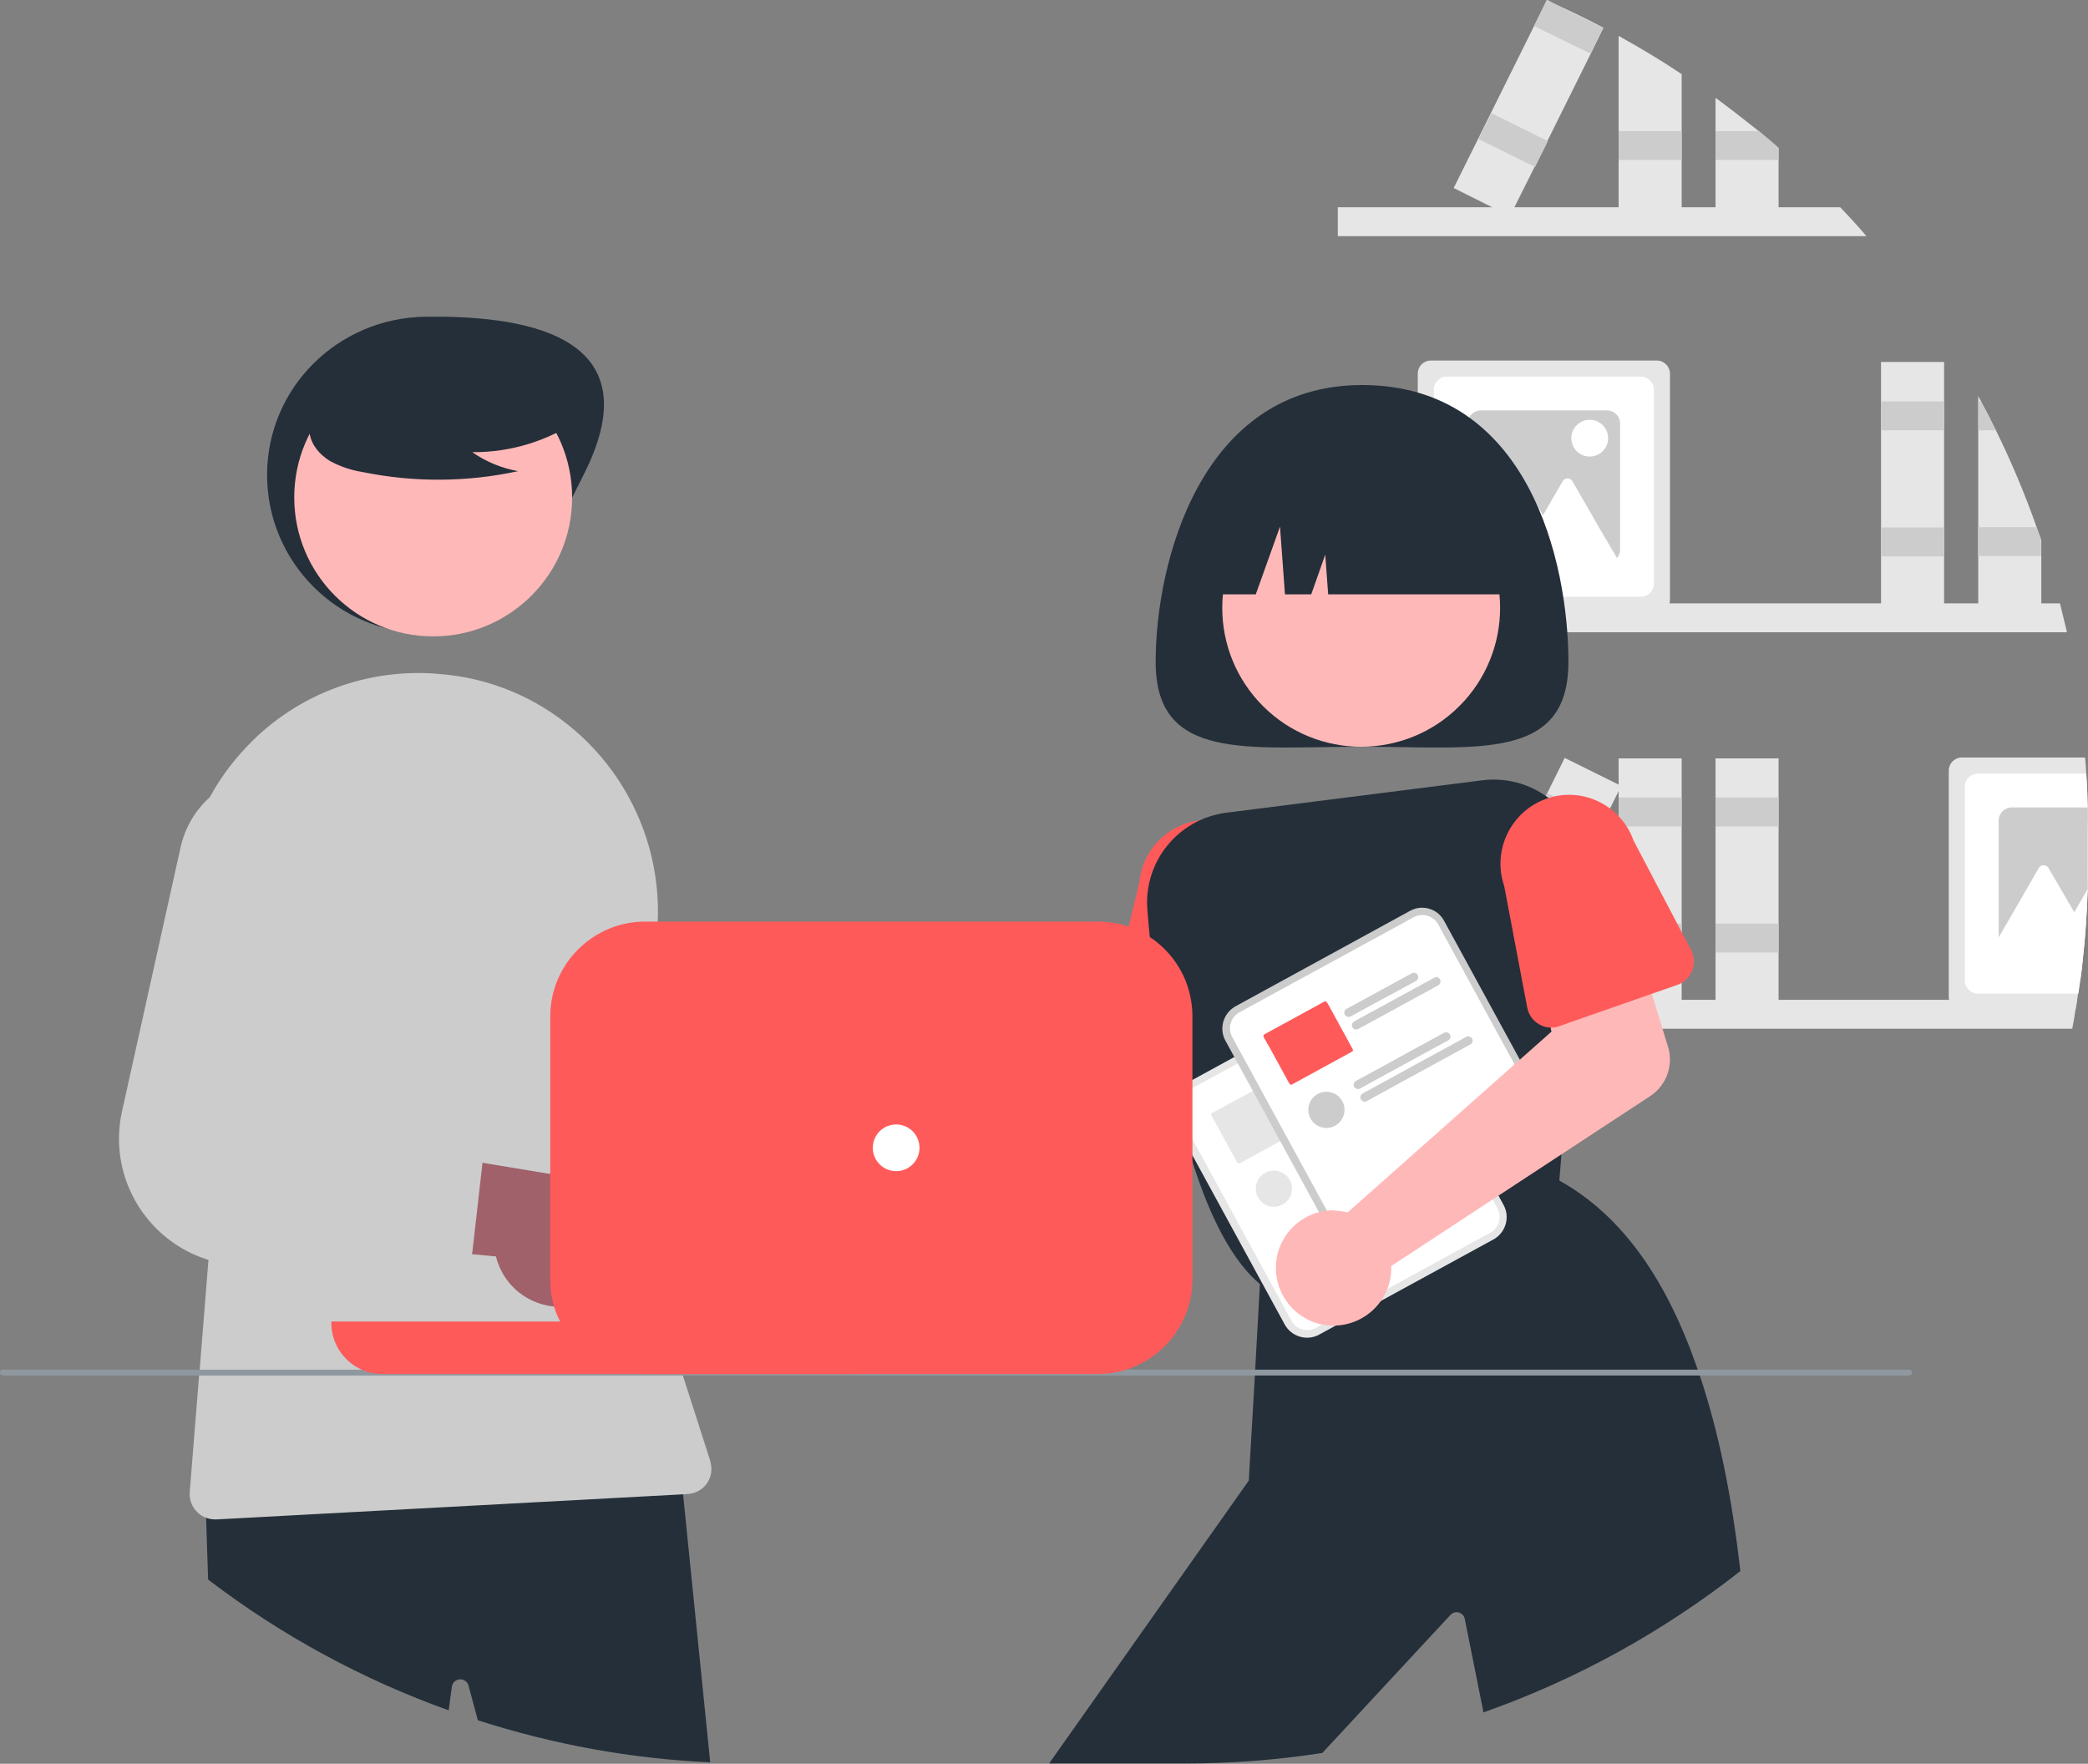 <?xml version="1.0" encoding="utf-8"?>
<!-- Generator: Adobe Illustrator 25.3.1, SVG Export Plug-In . SVG Version: 6.00 Build 0)  -->
<svg version="1.1" id="a3fb4343-95d2-4a83-b68f-ed4eefcf6705"
	 xmlns="http://www.w3.org/2000/svg" xmlns:xlink="http://www.w3.org/1999/xlink" x="0px" y="0px" viewBox="0 0 715.3 604.2"
	 style="enable-background:new 0 0 715.3 604.2;" xml:space="preserve">
<rect x="0" y="0" width="715.3" height="604.2" fill="#808080" stroke="none"/>
<style type="text/css">
	.st0{fill:#E6E6E6;}
	.st1{fill:#CCCCCC;}
	.st2{fill:#FFFFFF;}
	.st3{fill:#FFB8B8;}
	.st4{fill:#FF5A5A;}
	.st5{fill:#242F39;}
	.st6{fill:#A0616A;}
	.st7{fill:#90989F;}
</style>
<path class="st0" d="M705.7,206.7c0.8,3.3,1.6,6.6,2.4,9.9H458.3v-9.9H705.7z"/>
<path class="st0" d="M697.7,180.6c-4-11.4-8.7-22.5-14-33.3c-1.6-3.3-3.3-6.6-5.1-9.9c-0.3-0.6-0.6-1.1-0.9-1.7v73.6h21.6V185
	L697.7,180.6z"/>
<path class="st1" d="M683.7,147.4h-6v-9.9h0.9C680.3,140.8,682,144.1,683.7,147.4z"/>
<polygon class="st1" points="697.7,180.6 677.6,180.6 677.6,190.5 699.2,190.5 699.2,185 "/>
<rect x="644.4" y="124" class="st0" width="21.6" height="85.4"/>
<rect x="644.4" y="137.5" class="st1" width="21.6" height="9.9"/>
<rect x="644.4" y="180.7" class="st1" width="21.6" height="9.9"/>
<path class="st0" d="M567.6,123.5h-77.4c-2.5,0-4.5,2-4.5,4.5v77.4c0,0.4,0.1,0.9,0.2,1.3c0.6,1.9,2.3,3.2,4.3,3.2h77.4
	c2,0,3.7-1.3,4.3-3.2c0.1-0.4,0.2-0.9,0.2-1.3V128C572.1,125.5,570,123.5,567.6,123.5z"/>
<path class="st2" d="M562.1,129h-66.4c-2.5,0-4.5,2-4.5,4.5v66.4c0,2.5,2,4.5,4.5,4.5h66.4c2.5,0,4.5-2,4.5-4.5v-66.4
	C566.6,131,564.5,129,562.1,129z"/>
<path class="st1" d="M550.5,140.6h-43.2c-2.5,0-4.5,2-4.5,4.5v43.2c0,2.5,2,4.5,4.5,4.5h43.2c2.5,0,4.5-2,4.5-4.5v-43.2
	C555,142.6,553,140.6,550.5,140.6z"/>
<path class="st2" d="M547.8,180.7l-9.1-15.8c-0.6-1-1.8-1.3-2.7-0.7c-0.3,0.2-0.6,0.4-0.7,0.7l-6.7,11.6l-8.7-15.1
	c-0.6-1-1.8-1.3-2.7-0.7c-0.3,0.2-0.6,0.4-0.7,0.7l-9.1,15.8l-10.9,18.8h21l-2.1,3.6h43.5L547.8,180.7z"/>
<circle class="st2" cx="544.6" cy="150.1" r="6.3"/>
<path class="st0" d="M715.2,276.6c-0.1-3.9-0.2-7.7-0.5-11.6c-0.1-1.8-0.2-3.7-0.4-5.5h-42.2c-2.5,0-4.5,2-4.5,4.5v77.4
	c0,0.4,0,0.7,0.1,1c0.5,2,2.3,3.4,4.4,3.5h38.9c0.2-1.1,0.4-2.3,0.6-3.5c0.1-0.7,0.2-1.4,0.3-2c0.2-1.6,0.5-3.3,0.7-4.9
	c0.3-2.2,0.6-4.4,0.8-6.7c0.9-8,1.4-16.1,1.7-24.4v0c0.1-3.1,0.1-6.2,0.1-9.3v-12C715.3,281,715.3,278.8,715.2,276.6z"/>
<path class="st2" d="M715.2,276.6c-0.1-3.9-0.2-7.7-0.5-11.6h-37.1c-2.5,0-4.5,2-4.5,4.5v66.4c0,2.5,2,4.5,4.5,4.5H712
	c0.2-1.6,0.5-3.3,0.7-4.9c0.3-2.2,0.6-4.4,0.8-6.7c0.9-8,1.4-16.1,1.7-24.4v0c0.1-3.1,0.1-6.2,0.1-9.3v-12
	C715.3,281,715.3,278.8,715.2,276.6z"/>
<path class="st1" d="M715.2,276.6h-26c-2.5,0-4.5,2-4.5,4.5v43.2c0,2.5,2,4.5,4.5,4.5h24.2c0.9-8,1.4-16.1,1.7-24.4v0
	c0.1-3.1,0.1-6.2,0.1-9.3v-12C715.3,281,715.3,278.8,715.2,276.6z"/>
<path class="st2" d="M715.2,304.5c-0.2,8.2-0.8,16.3-1.7,24.4c-0.2,2.2-0.5,4.5-0.8,6.7h-15.4l2.1-3.6h-21l6.4-11.1l4.5-7.7
	l9.1-15.8c0.5-1,1.8-1.3,2.7-0.7c0.3,0.2,0.6,0.4,0.7,0.7l8.8,15.1L715.2,304.5z"/>
<path class="st0" d="M639.4,80.9H458.3V71h172.1C633.5,74.2,636.5,77.5,639.4,80.9z"/>
<path class="st0" d="M554.5,12.3c7.4,4.1,14.6,8.4,21.6,13.1v48.3h-21.6V12.3z"/>
<rect x="554.5" y="44.9" class="st1" width="21.6" height="9.9"/>
<path class="st0" d="M609.3,50.7v22.9h-21.6V33.5c5,3.7,9.9,7.5,14.8,11.4C604.8,46.8,607.1,48.7,609.3,50.7z"/>
<path class="st1" d="M609.3,50.7v4.1h-21.6v-9.9h14.8C604.8,46.8,607.1,48.7,609.3,50.7z"/>
<path class="st0" d="M532.5,1.3c5.7,2.6,11.3,5.3,16.8,8.2l-4.4,9l-14.8,29.8l-4.4,8.9L518.8,71l-1.5,3.1l-6.1-3.1L498,64.4
	l8.4-16.9h0l4.4-8.9l14.8-29.8l4.3-8.8l0-0.1L532.5,1.3z"/>
<polygon class="st1" points="549.2,9.6 544.9,18.4 525.5,8.9 529.9,0.1 529.9,0 532.5,1.3 "/>
<rect x="513.3" y="37.1" transform="matrix(0.444 -0.896 0.896 0.444 245.384 491.079)" class="st1" width="9.9" height="21.6"/>
<path class="st0" d="M711.6,342.5c-0.2,1.1-0.4,2.3-0.6,3.5c-0.3,2.2-0.7,4.3-1.1,6.4H458.3v-9.9H711.6z"/>
<rect x="554.5" y="259.8" class="st0" width="21.6" height="85.4"/>
<rect x="554.5" y="273.2" class="st1" width="21.6" height="9.9"/>
<rect x="554.5" y="316.4" class="st1" width="21.6" height="9.9"/>
<rect x="587.7" y="259.8" class="st0" width="21.6" height="85.4"/>
<rect x="587.7" y="273.2" class="st1" width="21.6" height="9.9"/>
<rect x="587.7" y="316.4" class="st1" width="21.6" height="9.9"/>
<rect x="483.9" y="291.7" transform="matrix(0.444 -0.896 0.896 0.444 21.897 640.208)" class="st0" width="85.4" height="21.6"/>
<rect x="532.4" y="269.9" transform="matrix(0.444 -0.896 0.896 0.444 47.383 637.759)" class="st1" width="9.9" height="21.6"/>
<rect x="513.3" y="308.6" transform="matrix(0.444 -0.896 0.896 0.444 2.075 642.114)" class="st1" width="9.9" height="21.6"/>
<path class="st3" d="M292.8,380.6c0.9,0.5,1.8,1.1,2.6,1.8l89-27.7l5-22.1l34.3,3.2l-5.1,40c-0.8,6.6-6,11.9-12.6,13l-104.8,16.6
	c-4.2,10.1-15.7,14.9-25.8,10.7c-10.1-4.2-14.9-15.7-10.7-25.8c4.2-10.1,15.7-14.9,25.8-10.7C291.4,379.8,292.1,380.2,292.8,380.6z"
	/>
<path class="st4" d="M439.6,349l-0.6-10.1v0l-0.2-2.8l-1.7-29.7c1.1-12.9-8.5-24.2-21.3-25.4c-1.8-0.2-3.6-0.1-5.3,0.1
	c-10.8,1.5-19.2,10.3-20.2,21.2l-3.6,15l-6.3,26.3c-0.9,3.8,0.9,7.7,4.3,9.5c1,0.5,2,0.8,3.1,0.9l10.5,0.9l10.1,0.9l11.7,1l0.8,0.1
	l2.2,0.2l7.2,0.6h0c2.4,0.2,4.9-0.7,6.6-2.4c0.6-0.6,1.2-1.3,1.6-2.1C439.4,352.1,439.7,350.6,439.6,349L439.6,349z"/>
<path class="st5" d="M537.3,226.8c0,34.2-31.6,29-70.7,29s-70.7,5.2-70.7-29s15.5-94.9,70.7-94.9
	C523.7,131.9,537.3,192.6,537.3,226.8z"/>
<ellipse transform="matrix(0.707 -0.707 0.707 0.707 -10.634 390.767)" class="st3" cx="466.4" cy="208.2" rx="47.6" ry="47.6"/>
<path class="st5" d="M533.3,275.8c-0.9-0.9-1.9-1.7-2.9-2.5c-6.5-4.9-14.6-7-22.6-6l-87.6,11.1c-16.7,2.1-28.7,17-27.1,33.8
	c0.2,2.8,0.5,5.8,0.8,8.8c0.4,3.9,0.9,7.9,1.4,12.1c0.9,7,1.9,14.5,3.2,22c1.1,6.5,2.3,13.1,3.8,19.6c0.4,1.9,0.8,3.8,1.3,5.6
	c0,0,0,0,0,0c0,0.2,0.1,0.5,0.2,0.7c0,0,0,0,0,0c0.6,2.6,1.3,5.2,2,7.7c0.3,0.9,0.5,1.9,0.8,2.8c0.7,2.5,1.4,5,2.2,7.4
	c5.7,17.9,13.3,33.2,23.2,41.3c0.1,0.1,0.3,0.2,0.4,0.3l0.4,0.3l0.6-0.2l2.5-0.7l2.1-0.6l27.4-8.2l6.8-2l21.9-6.6h0l20-6l2.4-0.7
	l17.2-5.2l0.5-6.4l0.7-8.5l0.4-5.1l3.5-40.4l2-23.6l2.2-25.6C543.6,291.6,540.2,282.3,533.3,275.8z"/>
<path class="st5" d="M582.3,471.2c-0.2-0.7-0.5-1.3-0.7-2c-10.3-30-25.4-52.7-47.8-65c0,0,0,0,0,0l-0.4-0.2l-19.4,6.7l-2.4,0.8
	l-2.5,0.9l0,0l-18.2,6.3l0,0l-14.3,4.9h0l-13.2,4.6h0l-3.1,1.1l-23.1,8l-2.7,0.9l-2.4,0.8l-0.4,0.1l-0.1,1.1l-1.6,28.9l-0.1,2
	l-2.1,36.1l-68.4,96.9h46.8c15.7,0,31.3-1.2,46.8-3.6l43.9-47.3c1.1-1.2,3-1.2,4.1-0.1c0.4,0.4,0.7,0.9,0.8,1.5l6.4,32
	c31.8-11.2,61.5-27.6,88-48.4C593.4,513.4,588.9,490.8,582.3,471.2z"/>
<path class="st5" d="M411.4,203.6L411.4,203.6h18.8l8.3-23.2l1.7,23.2h9L454,190l1,13.6h66.8l0,0c0-27.8-22.5-50.4-50.4-50.4l0,0
	h-9.7C434,153.2,411.4,175.7,411.4,203.6L411.4,203.6z"/>
<path class="st6" d="M295.7,455.6c-11.6,4.9-25-0.6-29.8-12.2c-0.5-1.2-0.9-2.5-1.2-3.8l-80.5-9.1l27-32.3l72.3,13.6
	c12.5-2,24.2,6.6,26.2,19.1C311.2,441.3,305.5,451.5,295.7,455.6L295.7,455.6z"/>
<path class="st1" d="M252.3,395.8l-34-6.1l-2.5-0.4c-7.7-1.4-12.9-8.8-11.5-16.5c0.1-0.5,0.2-1.1,0.4-1.6l16.7-55.5l0.5-1.6
	c4.3-14.5-2-30.1-15.2-37.5c-15.6-8.7-35.2-3-43.9,12.5c-1.4,2.5-2.4,5.2-3.1,8L138.4,384l-0.8,3.2c-5.7,23.3,8.5,46.8,31.8,52.5
	c2.1,0.5,4.2,0.9,6.3,1.1c0.1,0,0.1,0,0.2,0l12.8,1.1l16.5,1.5l20.8,1.8l19.4,1.7c5.3,0.5,10-3.2,10.9-8.4c0-0.1,0-0.3,0.1-0.4
	l4.1-30.8l0-0.3C261.4,401.7,257.7,396.7,252.3,395.8z"/>
<path class="st5" d="M199.9,162.7c-13.6,26.7-24.3,54.2-54.2,54.2c-29.9,0-54.2-24.3-54.2-54.2s24.3-53.8,54.2-54.2
	C176.1,108.1,225.2,113,199.9,162.7z"/>
<path class="st5" d="M234,511.9l-1.2-12.3l-0.9,0l-161.7,7.8l0.4,12.4l0.7,21.3c25,19.1,52.8,34.2,82.4,44.8l1.1-8.1
	c0.2-1.6,1.7-2.7,3.3-2.5c1.2,0.2,2.1,1,2.4,2.1l3.2,11.9c25.8,8.3,52.5,13.2,79.6,14.4L234,511.9z"/>
<circle class="st3" cx="148.4" cy="170.4" r="47.6"/>
<path class="st1" d="M243.3,500.4l-9.4-29.3l-0.2-0.5l-0.5-1.5l-2.7-8.3c-0.9-2.7-1.7-5.4-2.5-8.2c-0.7-2.5-1.4-4.9-2-7.4
	c-0.9-3.4-1.7-6.9-2.4-10.4c-2.4-11.6-4.1-23.5-4.9-35.3c-0.2-3.3-0.4-6.6-0.5-9.9c-0.6-20.2,1.2-40.5,5.4-60.3
	c7.5-35.2-8.9-71.1-40.3-88.6c-10.1-5.6-21.2-8.9-32.6-9.8c-0.8-0.1-1.6-0.1-2.4-0.2c-24.5-1.5-48.4,8.1-64.9,26.3
	c-4.4,4.8-8.2,10-11.3,15.7c-8.7,15.7-12,33.9-9.3,51.7L74,400l-2.6,31.8l-3,37.4l-0.2,2l-3.2,39.9c-0.3,3.8,1.9,7.4,5.5,8.8
	c1,0.4,2.1,0.6,3.2,0.6c0.2,0,0.3,0,0.5,0l159.8-8.6l1.5-0.1c4.8-0.2,8.5-4.3,8.2-9.1C243.6,501.9,243.5,501.2,243.3,500.4z"/>
<path class="st5" d="M198.8,143.5c-10.9,7.5-23.8,11.5-37,11.4c4.7,3.3,10.1,5.5,15.7,6.5c-17.6,3.8-35.7,3.9-53.3,0.3
	c-3.9-0.6-7.7-1.9-11.2-3.8c-3.4-2.1-6.2-5.3-6.9-9.2c-1.2-6.7,4-12.7,9.4-16.8c16.8-12.5,38.3-16.8,58.5-11.7
	c6.5,1.7,13.1,4.5,17.3,9.8s5.5,13.3,1.5,18.8L198.8,143.5z"/>
<path class="st6" d="M201.3,445.7c-11.5,5.1-25,0-30.1-11.5c-0.5-1.2-1-2.5-1.3-3.8L89.2,423l26.3-32.9l72.6,12
	c12.5-2.2,24.4,6.1,26.6,18.5C216.5,431.1,211,441.4,201.3,445.7L201.3,445.7z"/>
<path class="st1" d="M156.6,386.8l-18.2-2.8l-18.4-2.9c-7.8-1.2-13.1-8.5-11.8-16.2c0.1-0.5,0.2-1.1,0.3-1.6l16-57.5
	c4-14.6-2.7-30-16-37.2c-8.9-4.7-19.5-5-28.6-0.8c-9.1,4.2-15.8,12.5-18,22.3l-20.1,90.6c-5.2,23.4,9.6,46.6,33,51.8
	c2.1,0.5,4.3,0.8,6.5,0.9l69.6,4.7c5.3,0.4,10-3.4,10.8-8.6c0-0.1,0-0.3,0.1-0.4l3.5-30.8l0-0.3C165.8,392.6,162,387.7,156.6,386.8z
	"/>
<path class="st0" d="M465.1,339l-4.2,2.3l-51.4,28.1l-4.2,2.3c-4.2,2.3-5.8,7.6-3.5,11.8l38.3,70.2c2.3,4.2,7.6,5.8,11.8,3.5l0,0
	l59.7-32.6l0,0c4.2-2.3,5.8-7.6,3.5-11.8l-38.3-70.2C474.6,338.3,469.3,336.7,465.1,339z"/>
<path class="st2" d="M466.3,341.2l-4.9,2.7l-49.9,27.2l-4.9,2.7c-3,1.6-4.1,5.4-2.5,8.4l38.3,70.2c1.6,3,5.4,4.1,8.4,2.5l0,0
	l59.7-32.6l0,0c3-1.6,4.1-5.4,2.5-8.4l-38.3-70.2C473.1,340.7,469.3,339.6,466.3,341.2z"/>
<path class="st0" d="M467.7,361c-0.4-0.7-1.3-1-2-0.6l-2,1.1l-20.3,11.1c-0.7,0.4-1,1.3-0.6,2c0.4,0.7,1.3,1,2,0.6l22.3-12.2
	C467.8,362.6,468.1,361.7,467.7,361z"/>
<path class="st0" d="M475.3,362.5c-0.4-0.7-1.2-1-1.9-0.6c0,0,0,0,0,0l-27.5,15c-0.7,0.4-1,1.3-0.6,2c0.4,0.7,1.3,1,2,0.6
	c0,0,0,0,0,0l1.3-0.7l8-4.4h0l18.2-10C475.4,364.1,475.7,363.2,475.3,362.5C475.3,362.5,475.3,362.5,475.3,362.5z"/>
<path class="st0" d="M445.4,386.4l-8.7-16c-0.2-0.3-0.6-0.5-0.9-0.3l-4.2,2.3l-2.2,1.2l-11.8,6.4l-2.3,1.2c-0.3,0.2-0.5,0.6-0.3,1
	l0.6,1l8.2,15c0.2,0.3,0.6,0.5,0.9,0.3l14.1-7.7l2.2-1.2l4.2-2.3C445.4,387.2,445.6,386.8,445.4,386.4
	C445.4,386.4,445.4,386.4,445.4,386.4z"/>
<path class="st0" d="M478.7,381.4c-0.4-0.7-1.3-1-2-0.6l-30.2,16.5c-0.5,0.3-0.8,0.9-0.7,1.5c0,0.2,0.1,0.3,0.2,0.4
	c0.1,0.1,0.2,0.3,0.3,0.4l0,0c0.5,0.4,1.1,0.5,1.7,0.2l30.2-16.5C478.9,383,479.1,382.1,478.7,381.4
	C478.7,381.4,478.7,381.4,478.7,381.4z"/>
<path class="st0" d="M486.3,382.8c-0.4-0.7-1.3-1-2-0.6c0,0,0,0,0,0l-35.5,19.3c-0.5,0.3-0.8,0.9-0.7,1.5v0c0,0.2,0.1,0.3,0.1,0.4
	c0.1,0.1,0.2,0.3,0.3,0.4c0.5,0.4,1.1,0.5,1.7,0.2l35.5-19.3C486.5,384.4,486.7,383.5,486.3,382.8z"/>
<circle class="st0" cx="436.4" cy="407.2" r="6.2"/>
<path class="st1" d="M483.1,312l-4.2,2.3l-51.4,28.1l-4.2,2.3c-4.2,2.3-5.8,7.6-3.5,11.8l38.3,70.2c2.3,4.2,7.6,5.8,11.8,3.5l0,0
	l59.7-32.6l0,0c4.2-2.3,5.8-7.6,3.5-11.8l-38.3-70.2C492.6,311.3,487.3,309.7,483.1,312z"/>
<path class="st2" d="M484.3,314.2l-4.9,2.7l-49.9,27.2l-4.9,2.7c-3,1.6-4.1,5.4-2.5,8.4l38.3,70.2c1.6,3,5.4,4.1,8.4,2.5l0,0
	l59.7-32.6l0,0c3-1.6,4.1-5.4,2.5-8.4l-38.3-70.2C491.1,313.7,487.3,312.6,484.3,314.2z"/>
<path class="st1" d="M485.7,334c-0.4-0.7-1.3-1-2-0.6l-10.3,5.6l-2.9,1.6l-9.2,5c-0.7,0.4-1,1.3-0.6,2c0.4,0.7,1.3,1,2,0.6l10.8-5.9
	l2.3-1.2l9.2-5C485.8,335.6,486.1,334.7,485.7,334z"/>
<path class="st1" d="M493.3,335.5c-0.4-0.7-1.2-1-1.9-0.6c0,0,0,0,0,0l-14.3,7.8l-2.2,1.2l-11,6c-0.7,0.4-1,1.3-0.6,2
	c0.4,0.7,1.3,1,2,0.6l0,0l11-6l2.2-1.2l14.3-7.8C493.4,337.1,493.7,336.2,493.3,335.5C493.3,335.5,493.3,335.5,493.3,335.5z"/>
<path class="st4" d="M463.4,359.4l-7-12.8l-1.2-2.2l-0.6-1c-0.2-0.3-0.6-0.5-0.9-0.3l-14.1,7.7l-6.4,3.5c-0.3,0.2-0.5,0.6-0.3,1
	l0.6,1l0.6,1.1l0.6,1v0l7,12.8c0.2,0.3,0.6,0.5,0.9,0.3l20.5-11.2C463.4,360.2,463.6,359.8,463.4,359.4
	C463.4,359.4,463.4,359.4,463.4,359.4z"/>
<path class="st1" d="M496.7,354.4c-0.4-0.7-1.3-1-2-0.6l-9,4.9l-2.2,1.2l-8.7,4.8l-10.3,5.6c-0.7,0.4-1,1.3-0.6,2
	c0.4,0.7,1.3,1,2,0.6l19-10.4l2.2-1.2l9-4.9C496.9,356,497.1,355.1,496.7,354.4C496.7,354.4,496.7,354.4,496.7,354.4z"/>
<path class="st1" d="M504.3,355.8c-0.4-0.7-1.3-1-2-0.6c0,0,0,0,0,0l-14.3,7.8l-2.2,1.2l-19,10.4c-0.7,0.4-1,1.3-0.6,2
	c0.4,0.7,1.3,1,2,0.6c0,0,0,0,0,0l19-10.4l2.2-1.2l14.3-7.8C504.5,357.4,504.7,356.5,504.3,355.8z"/>
<circle class="st1" cx="454.4" cy="380.2" r="6.2"/>
<path class="st3" d="M458.6,414.8c1,0.1,2.1,0.3,3.1,0.5l69.8-61.9l-4.5-22.2l32.6-11.2l11.8,38.5c2,6.4-0.5,13.3-6.1,17l-88.7,58.2
	c0.4,10.9-8.2,20-19.1,20.4c-10.9,0.4-20-8.2-20.4-19.1s8.2-20,19.1-20.4C456.9,414.7,457.8,414.7,458.6,414.8L458.6,414.8z"/>
<path class="st4" d="M579.4,325.6l-19.8-37.7c-4.2-11.9-17.2-18.4-29.2-14.5c-0.2,0.1-0.4,0.1-0.6,0.2
	c-12.2,4.3-18.7,17.7-14.5,29.9l7.9,41.7c0.5,2.4,1.9,4.5,4.1,5.7c1.2,0.7,2.4,1.1,3.8,1.1c1.1,0.1,2.2-0.1,3.2-0.5l4.2-1.5
	l27.2-9.5l8.9-3.1c4.4-1.5,6.7-6.4,5.2-10.8C579.8,326.3,579.6,326,579.4,325.6L579.4,325.6z"/>
<path class="st7" d="M654,471.2H1c-0.6,0-1-0.4-1-1s0.4-1,1-1h653c0.6,0,1,0.4,1,1S654.6,471.2,654,471.2z"/>
<path class="st4" d="M113.5,452.7v0.5c0,6.9,4.1,13.2,10.4,16c2.2,1,4.6,1.5,7.1,1.5h161.5v-18H113.5z"/>
<path class="st4" d="M405.3,334c-2.6-5.3-6.5-9.8-11.4-13c-2.2-1.5-4.6-2.7-7.1-3.5c-3.4-1.2-7.1-1.8-10.7-1.8H221
	c-17.9,0-32.5,14.6-32.5,32.5v90c0,1.3,0.1,2.5,0.2,3.8c0.2,1.9,0.6,3.7,1.1,5.5c0.5,1.8,1.2,3.5,2.1,5.2c5.5,11,16.8,18,29.1,18
	h155c17.9,0,32.5-14.5,32.5-32.5c0,0,0,0,0,0v-90C408.5,343.3,407.4,338.4,405.3,334z"/>
<circle class="st2" cx="307" cy="393.2" r="8"/>
</svg>
